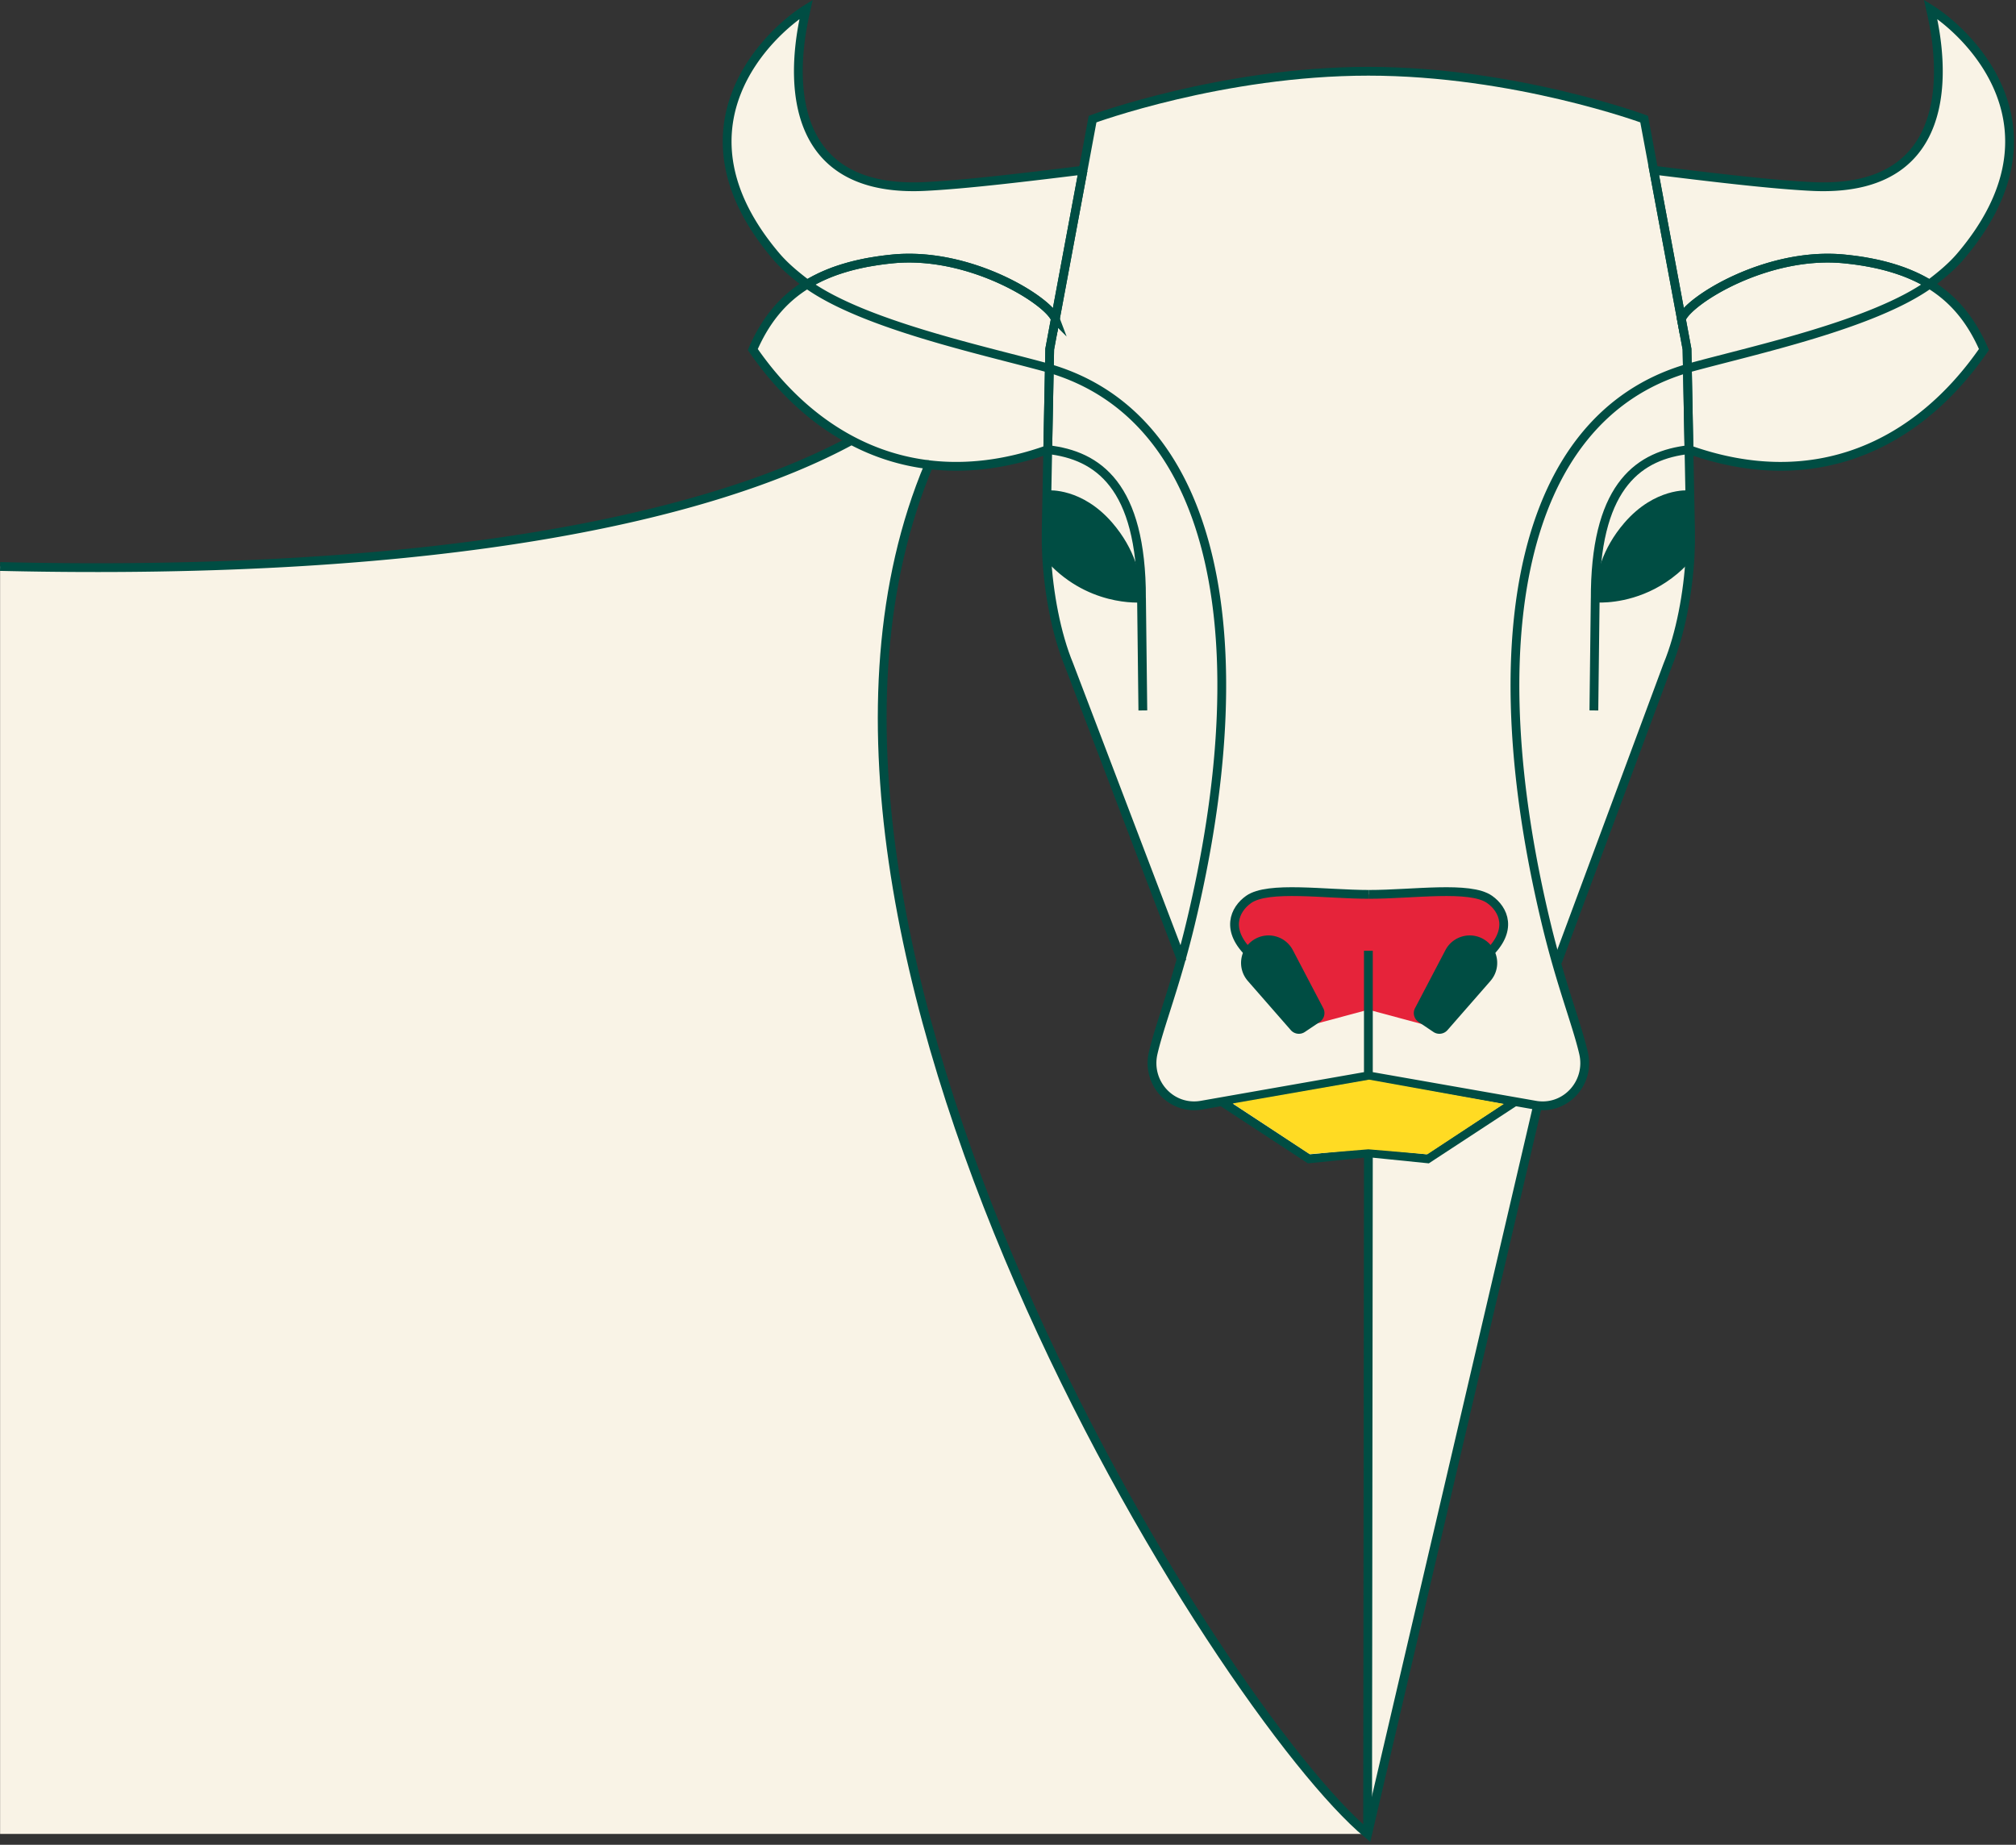 <svg width="636" height="582" fill="none" xmlns="http://www.w3.org/2000/svg"><rect width="100%" height="100%" fill="#333333" stroke="none"/><g clip-path="url(#clip0_7209_67265)"><path d="M491.36 303.43s36.08-90.77 40.35-114.48c4.27-23.71.62-72.73.62-72.73l-58.45-38.14-5.7 174.48 23.18 50.87z" fill="#F9F3E6"/><path d="M532.83 141.84l.32 16.63c.64 4.5 1.38 11.52.03 17-.01.02-.01.05-.02.07-.19.77-1.98 2.46-4.88 4.4-9.06 7.62-18.83 8.7-22.98 8.77-.68.1-1.36.18-2.05.24v-.02c-.01-.16-.09-1.2.03-2.87.66-33.36 14.13-42.48 29.55-44.22z" fill="#F9F3E6"/><path d="M625.89 110.26c-20.75 30.08-53.15 45.76-93.06 31.58l-.5-25.62c-53.66 15.72-65.78 87.31-44.44 175.58 4.6 19.03 9.54 31.23 11.68 40.43 2.13 9.17-5.3 17.63-14.49 16.54l-53.63 229.81.24-214.89-18.73 1.9-27.55-18.05-6.37 1.12c-9.53 1.65-17.43-7.01-15.24-16.43 1.7-7.32 5.18-16.53 8.84-29.58l-35.38-92.86c-4.06-9.79-6.43-22.77-7.07-34.32v-.02c-1.34-5.46-.61-12.44.03-16.93v-.04l.32-16.64c-13.38 4.76-25.93 6.15-37.46 4.77-62.91 149.38 92.74 394.21 138.37 431.97H.03V178.72c139.75 3.25 224.45-15.84 268.6-39.78-12.15-6.42-22.63-16.34-31.14-28.68 3.71-8.5 8.91-15.56 17.18-20.6-3.68-2.77-7.18-5.68-9.99-9.02-34.2-40.51-1.95-70.48 9.64-77.71-1.44 6.43-14.3 58.37 37.32 55.91 12.95-.62 32.34-2.97 50.04-5.15l3-16.12s40.88-15.09 87.01-15.09 87 15.09 87 15.09l3.01 16.12c17.69 2.18 37.09 4.53 50.03 5.15 51.62 2.46 38.76-49.48 37.32-55.91 11.59 7.23 43.84 37.21 9.64 77.71-2.81 3.34-6.31 6.25-9.99 9.02 8.27 5.04 13.48 12.1 17.19 20.6z" fill="#F9F3E6"/><path d="M472.72 286.52c-3.17-6.26-19.53-6.44-40.79-4.35-22.66-2.28-37.96-1.46-41.38 4.35-3.82 10.25 8.59 23.95 20.52 37.56l20.62-5.55 20.62 5.55c12.39-14.32 25.61-28.9 20.41-37.56z" fill="#E6233A"/><path d="M477.96 347.54l-27.55 18.05-18.72-1.9-18.73 1.9-27.55-18.05m105.95-44.11l34.76-93.64c4.05-9.79 6.42-22.77 7.06-34.32.01-.16.02-.32.02-.48.13-2.58.18-5.09.13-7.47l-.18-9.05-.32-16.63-.5-25.62-.12-6.09-1.77-9.49-1.87-10.07-6.87-36.88-3.01-16.12s-40.88-15.09-87-15.09-87.01 15.09-87.01 15.09l-3 16.12-8.75 46.95-1.77 9.49-.12 6.09-.5 25.62-.32 16.64v.04l-.18 9c-.05 2.52 0 5.19.15 7.93v.02c.64 11.55 3.01 24.53 7.07 34.32l35.38 92.86.27.7" stroke="#004D43" stroke-width="2.77" stroke-miterlimit="10"/><path d="M461.31 312.07c.66-1.82 2.41-5.75 7.94-10.9 8.26-7.69 5.1-14.31.68-17.42-6.2-4.36-24.18-1.59-38-1.59" stroke="#004D43" stroke-width="2.77" stroke-miterlimit="10"/><path d="M470.19 309.49l-13.54 15.49a3.383 3.383 0 01-4.45.58l-4.67-3.14a3.382 3.382 0 01-1.11-4.39l9.57-18.27c2.39-4.57 8.22-6.05 12.51-3.17 4.33 2.91 5.13 8.96 1.69 12.89v.01z" fill="#004D43"/><path d="M402.54 312.07c-.66-1.82-2.41-5.75-7.94-10.9-8.26-7.69-5.1-14.31-.68-17.42 6.2-4.36 24.18-1.59 38-1.59" stroke="#004D43" stroke-width="2.77" stroke-miterlimit="10"/><path d="M393.67 309.49l13.54 15.49a3.383 3.383 0 004.45.58l4.67-3.14a3.382 3.382 0 001.11-4.39l-9.57-18.27c-2.39-4.57-8.22-6.05-12.51-3.17-4.33 2.91-5.13 8.96-1.69 12.89v.01z" fill="#004D43"/><path d="M330.54 141.84c15.82 1.78 29.58 11.33 29.58 46.83 0 0-17.09 1.59-29.95-13.76m30.37 49.22l-.42-35.45m173.08-13.69c-1.59 1.9-3.24 3.53-4.92 4.95-9.06 7.62-18.83 8.7-22.98 8.77-1.3.03-2.05-.04-2.05-.04 0-.89.01-1.76.03-2.61.66-33.36 14.13-42.48 29.55-44.22m-29.58 46.83v.28l-.42 35.18" stroke="#004D43" stroke-width="2.77" stroke-miterlimit="10"/><path d="M625.89 110.26c-20.75 30.08-53.15 45.76-93.06 31.58l-.5-25.62-.12-6.09-1.77-9.49c2.19-5.79 26.91-21.38 51.41-18.95 1.47.15 2.89.32 4.26.51.42.06.83.13 1.24.19.6.09 1.18.19 1.75.3.52.09 1.03.19 1.53.29a67.04 67.04 0 016.45 1.6c.55.17 1.1.34 1.64.52.53.18 1.06.36 1.58.55.04.02.08.03.12.04.48.18.95.37 1.41.55.5.2.99.41 1.47.62.49.21.96.43 1.43.65.93.44 1.83.91 2.69 1.4.05.03.1.06.15.08.38.22.76.44 1.13.67 8.27 5.04 13.48 12.1 17.19 20.6zm-292.96-9.62l-1.77 9.49-.12 6.09-.5 25.62c-13.38 4.76-25.93 6.15-37.46 4.77-8.75-1.04-16.92-3.68-24.45-7.67-12.15-6.42-22.63-16.34-31.14-28.68 3.71-8.5 8.91-15.56 17.18-20.6.37-.23.75-.45 1.13-.67.05-.02.1-.05.15-.08.43-.24.87-.48 1.32-.71h.01c.45-.24.9-.46 1.36-.69.47-.22.94-.44 1.43-.65.48-.21.97-.42 1.47-.62.46-.18.93-.37 1.41-.55a63.34 63.34 0 013.34-1.11c.4-.12.81-.24 1.22-.36 1.65-.46 3.38-.87 5.2-1.24.58-.12 1.17-.23 1.77-.33.1-.02.2-.04.31-.05.31-.06.63-.11.95-.16 1.84-.3 3.77-.55 5.78-.75 24.51-2.43 49.22 13.16 51.41 18.95zM.03 178.72c139.75 3.25 224.45-15.84 268.6-39.78" stroke="#004D43" stroke-width="2.77" stroke-miterlimit="10"/><path d="M293.09 146.6h-.01c-62.91 149.39 92.74 394.22 138.37 431.98l53.63-229.81" stroke="#004D43" stroke-width="2.77" stroke-miterlimit="10"/><path d="M360.12 188.91v.04c-.7-.06-1.39-.14-2.07-.24-9.13-1.24-17.4-5.16-22.51-8.48-3.17-2.05-5.13-3.88-5.33-4.69-.01-.02-.01-.05-.02-.07v-.02c-1.34-5.46-.61-12.44.03-16.93v-.04c.24-1.67.46-3 .55-3.77 0 0 10.54-.89 20.12 10.2 7.28 8.43 8.89 16.87 9.2 21.15.12 1.61.05 2.63.03 2.85zm173.06-13.44s-.01.05-.02.07c-.19.77-1.98 2.46-4.88 4.4-5.08 3.38-13.57 7.5-22.98 8.77-.68.1-1.36.18-2.05.24v-.02c-.01-.16-.09-1.2.03-2.87.31-4.28 1.92-12.72 9.2-21.15 9.58-11.09 20.12-10.2 20.12-10.2.1.77.32 2.09.55 3.76.64 4.5 1.38 11.52.03 17z" fill="#004D43"/><path d="M431.69 339.41v-39.48M254.67 89.66c17.77 12.72 55.1 20.73 75.12 26.2.42.11.84.23 1.25.36 53.66 15.72 65.78 87.31 44.44 175.58-.94 3.89-1.9 7.5-2.84 10.85-3.66 13.05-7.14 22.26-8.84 29.58-2.19 9.42 5.71 18.08 15.24 16.43l6.37-1.12 46.28-8.13M608.7 89.66c-17.77 12.72-55.1 20.73-75.12 26.2-.42.11-.84.23-1.25.36-53.66 15.72-65.78 87.31-44.44 175.58 4.6 19.03 9.54 31.23 11.68 40.43 2.13 9.17-5.3 17.63-14.49 16.54-.25-.03-.49-.07-.74-.11l-6.38-1.12-46.27-8.13m187-258.77c-2.81 3.34-6.31 6.25-9.99 9.02-.37-.23-.75-.45-1.13-.67-.05-.02-.1-.05-.15-.08-.86-.48-1.76-.95-2.69-1.4-.47-.22-.94-.44-1.43-.65-.48-.21-.97-.42-1.47-.62-.46-.18-.93-.37-1.41-.55a.564.564 0 01-.12-.04c-.52-.19-1.05-.37-1.58-.55-.54-.18-1.09-.35-1.64-.52-.54-.16-1.08-.32-1.63-.47-1.53-.42-3.14-.8-4.82-1.13-.5-.11-1.01-.2-1.53-.29-.57-.11-1.15-.21-1.75-.3-.41-.06-.82-.13-1.24-.19-1.37-.19-2.79-.36-4.26-.51-24.5-2.43-49.22 13.16-51.41 18.95l-1.87-10.07-6.87-36.88c17.69 2.18 37.09 4.53 50.03 5.15 51.62 2.46 38.76-49.48 37.32-55.91 11.59 7.23 43.84 37.21 9.64 77.71zM341.68 53.69l-8.75 46.95c-2.19-5.79-26.9-21.38-51.41-18.95-2.01.2-3.94.45-5.78.75-.32.05-.64.1-.95.16-.11.01-.21.03-.31.05-.6.1-1.19.21-1.77.33-1.82.37-3.55.78-5.2 1.24-.41.12-.82.24-1.22.36a63.34 63.34 0 00-3.34 1.11c-.48.18-.95.37-1.41.55-.5.2-.99.41-1.47.62-.49.21-.96.43-1.43.65-.46.23-.91.45-1.36.68h-.01c-.45.24-.89.48-1.32.72-.05.03-.1.06-.15.08-.38.22-.76.44-1.13.67-3.68-2.77-7.18-5.68-9.99-9.02-34.2-40.51-1.95-70.48 9.64-77.71-1.44 6.43-14.3 58.37 37.32 55.91 12.95-.62 32.34-2.97 50.04-5.15zm90.01 310l-.24 214.89" stroke="#004D43" stroke-width="2.77" stroke-miterlimit="10"/><path d="M474.4 348.27l-24.11 15.9-18.6-1.58-18.58 1.51-24.22-15.98 43.04-7.51 42.47 7.66z" fill="#FFDB23"/></g><defs><clipPath id="clip0_7209_67265"><path fill="#fff" d="M0 0h635.36v581.08H0z"/></clipPath></defs></svg>
